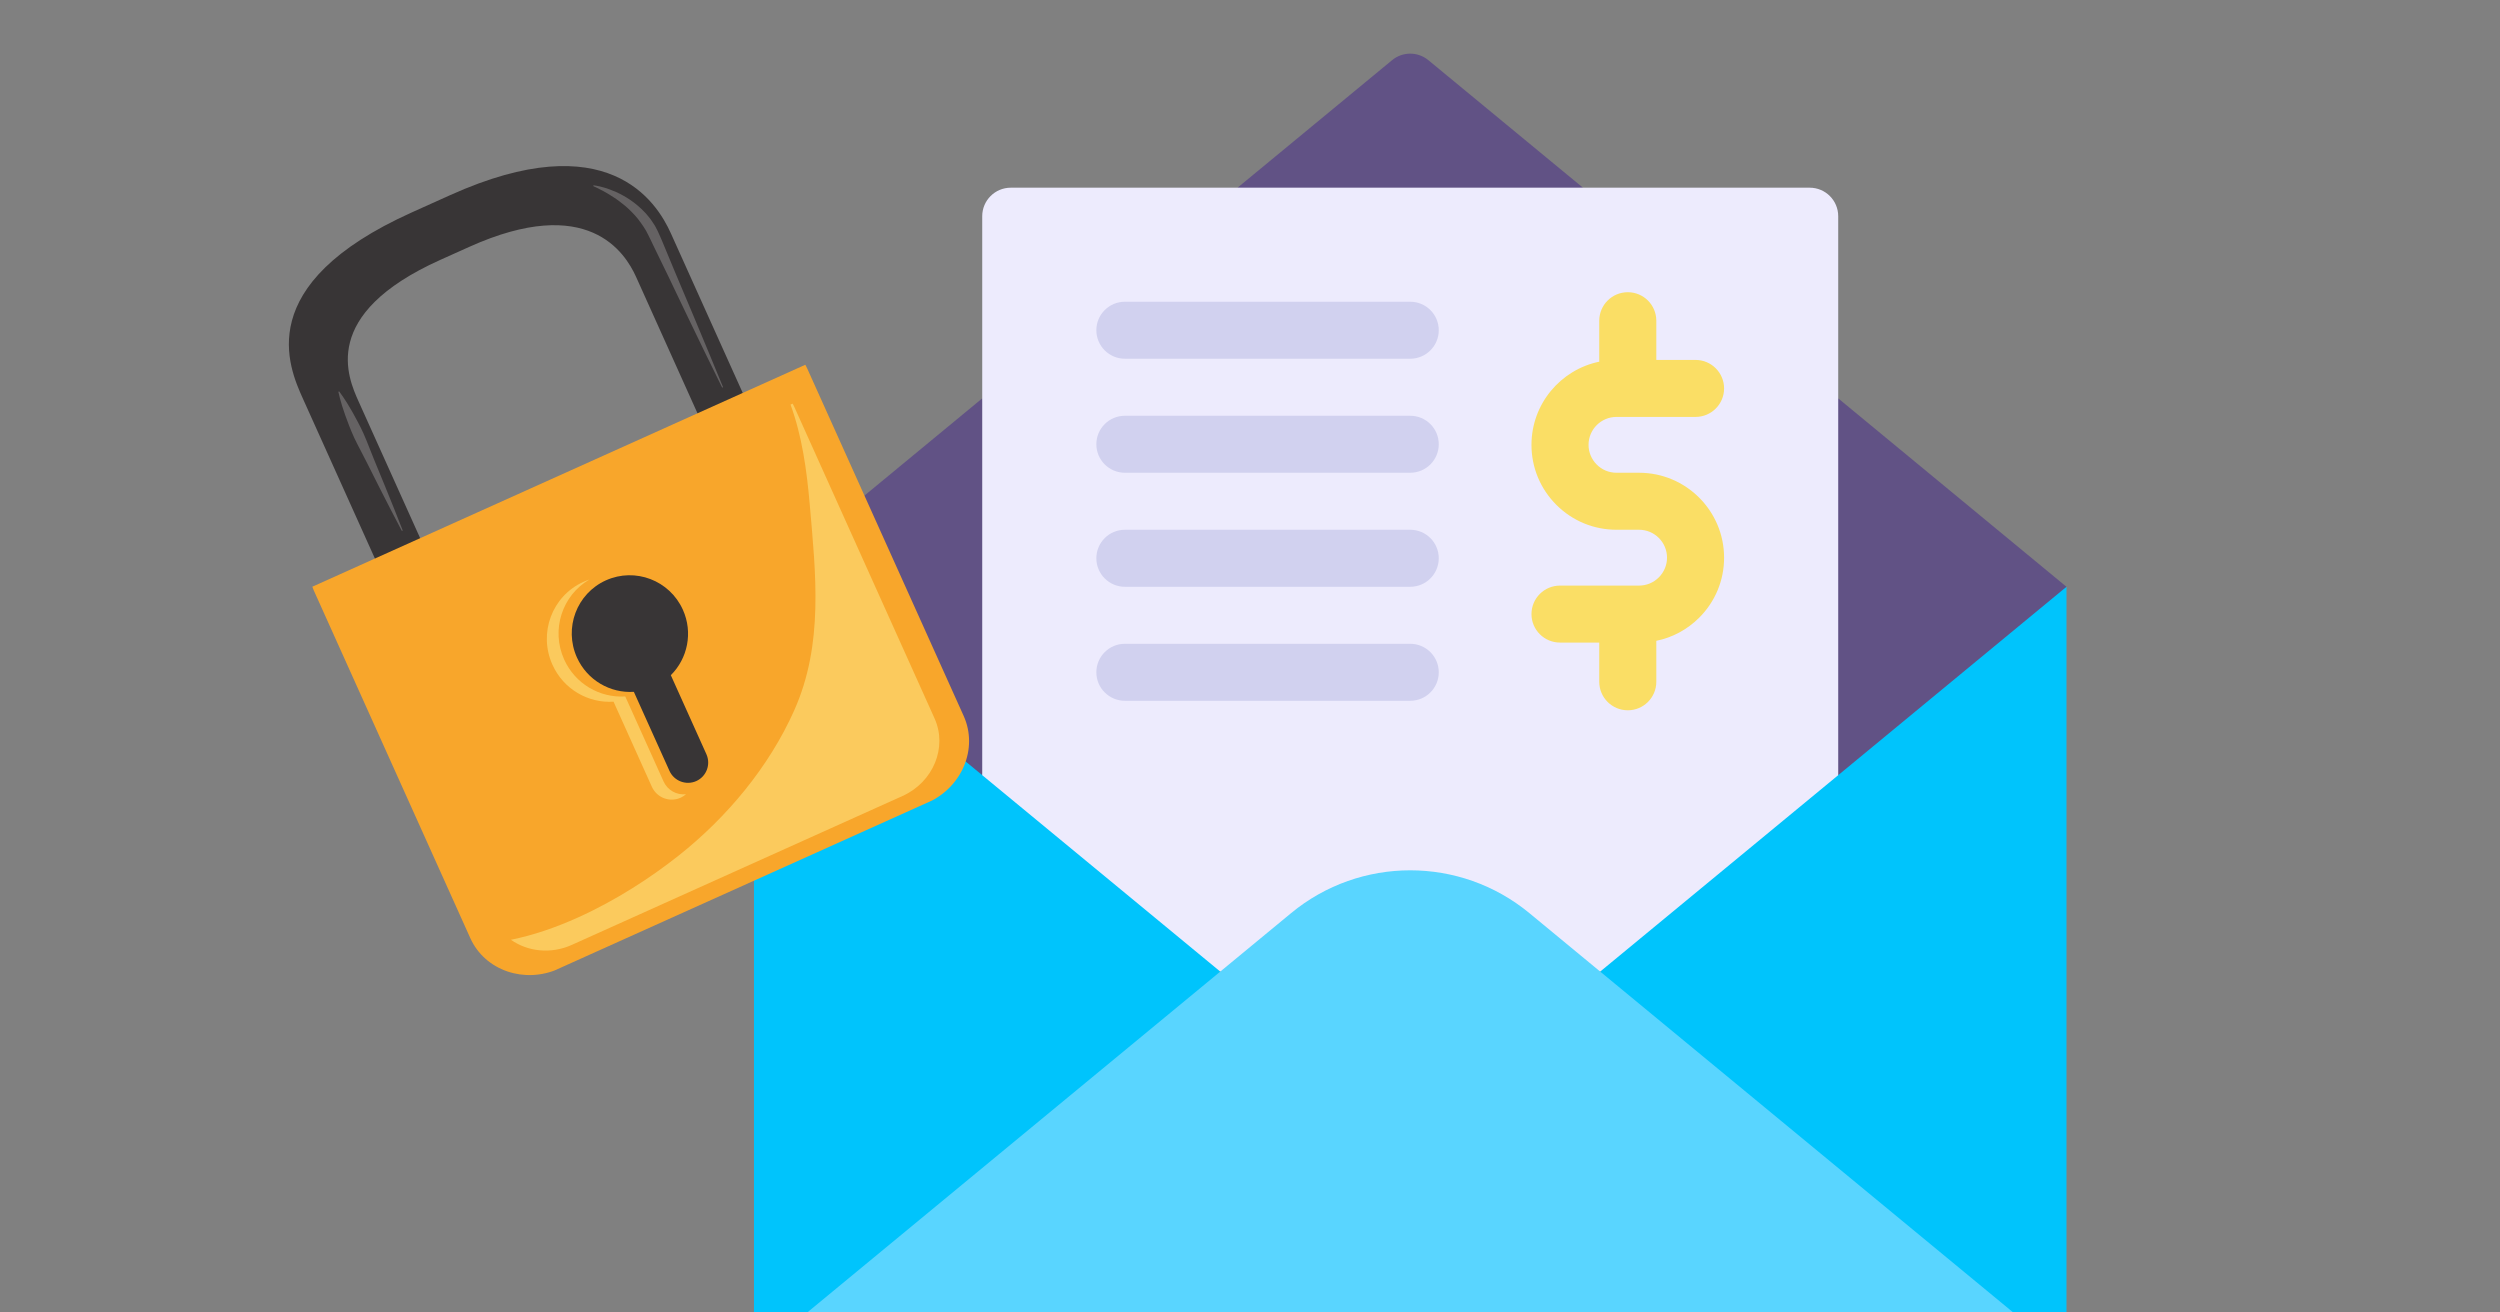 <?xml version="1.0"?>
<svg xmlns="http://www.w3.org/2000/svg" version="1.1" width="400" height="210" viewBox="0 0 400 210"><rect x="0" y="0" width="400" height="210" fill="#808080" stroke="none"/><svg xmlns:xlink="http://www.w3.org/1999/xlink" width="400" zoomAndPan="magnify" viewBox="0 0 300 225" height="300" preserveAspectRatio="xMidYMid meet" version="1.0" x="0" y="-45"><defs><clipPath id="b229a11b1a"><path d="M 192 104 L 247.977 104 L 247.977 196.605 L 192 196.605 Z M 192 104 " clip-rule="nonzero"/></clipPath><clipPath id="b50b92487f"><path d="M 90.477 104 L 147 104 L 147 196.605 L 90.477 196.605 Z M 90.477 104 " clip-rule="nonzero"/></clipPath><clipPath id="2c14cb1881"><path d="M 212 81 L 247.977 81 L 247.977 127 L 212 127 Z M 212 81 " clip-rule="nonzero"/></clipPath><clipPath id="3ca6fb09fc"><path d="M 90.477 81 L 126 81 L 126 127 L 90.477 127 Z M 90.477 81 " clip-rule="nonzero"/></clipPath><clipPath id="03791a2f30"><path d="M 90.477 138 L 247.977 138 L 247.977 196.605 L 90.477 196.605 Z M 90.477 138 " clip-rule="nonzero"/></clipPath><clipPath id="cf45119d4e"><path d="M 34 53 L 91 53 L 91 103 L 34 103 Z M 34 53 " clip-rule="nonzero"/></clipPath><clipPath id="b5d80bbbb6"><path d="M 22.5 71.34 L 81.996 44.551 L 118.945 126.617 L 59.449 153.402 Z M 22.5 71.34 " clip-rule="nonzero"/></clipPath><clipPath id="8931847cf5"><path d="M 22.5 71.34 L 81.996 44.551 L 118.945 126.617 L 59.449 153.402 Z M 22.5 71.34 " clip-rule="nonzero"/></clipPath><clipPath id="8e1556adb3"><path d="M 22.5 71.34 L 81.996 44.551 L 118.945 126.617 L 59.449 153.402 Z M 22.5 71.34 " clip-rule="nonzero"/></clipPath><clipPath id="f2c84f71da"><path d="M 37 77 L 117 77 L 117 151 L 37 151 Z M 37 77 " clip-rule="nonzero"/></clipPath><clipPath id="51fc9f9137"><path d="M 22.5 71.34 L 81.996 44.551 L 118.945 126.617 L 59.449 153.402 Z M 22.5 71.34 " clip-rule="nonzero"/></clipPath><clipPath id="57a9c60192"><path d="M 22.5 71.34 L 81.996 44.551 L 118.945 126.617 L 59.449 153.402 Z M 22.5 71.34 " clip-rule="nonzero"/></clipPath><clipPath id="429b7959d8"><path d="M 22.5 71.34 L 81.996 44.551 L 118.945 126.617 L 59.449 153.402 Z M 22.5 71.34 " clip-rule="nonzero"/></clipPath><clipPath id="b03f344b23"><path d="M 61 82 L 113 82 L 113 148 L 61 148 Z M 61 82 " clip-rule="nonzero"/></clipPath><clipPath id="8f99c96ad5"><path d="M 22.5 71.34 L 81.996 44.551 L 118.945 126.617 L 59.449 153.402 Z M 22.5 71.34 " clip-rule="nonzero"/></clipPath><clipPath id="161ac78a6b"><path d="M 22.5 71.34 L 81.996 44.551 L 118.945 126.617 L 59.449 153.402 Z M 22.5 71.34 " clip-rule="nonzero"/></clipPath><clipPath id="4b2eb7d41d"><path d="M 22.5 71.34 L 81.996 44.551 L 118.945 126.617 L 59.449 153.402 Z M 22.5 71.34 " clip-rule="nonzero"/></clipPath><clipPath id="a3d36cb08f"><path d="M 68 102 L 85 102 L 85 128 L 68 128 Z M 68 102 " clip-rule="nonzero"/></clipPath><clipPath id="f69185e6e2"><path d="M 22.5 71.34 L 81.996 44.551 L 118.945 126.617 L 59.449 153.402 Z M 22.5 71.34 " clip-rule="nonzero"/></clipPath><clipPath id="11f473c669"><path d="M 22.5 71.34 L 81.996 44.551 L 118.945 126.617 L 59.449 153.402 Z M 22.5 71.34 " clip-rule="nonzero"/></clipPath><clipPath id="5a2b987b97"><path d="M 22.5 71.34 L 81.996 44.551 L 118.945 126.617 L 59.449 153.402 Z M 22.5 71.34 " clip-rule="nonzero"/></clipPath><clipPath id="63faf5ab20"><path d="M 65 103 L 83 103 L 83 130 L 65 130 Z M 65 103 " clip-rule="nonzero"/></clipPath><clipPath id="71ada003c9"><path d="M 22.5 71.34 L 81.996 44.551 L 118.945 126.617 L 59.449 153.402 Z M 22.5 71.34 " clip-rule="nonzero"/></clipPath><clipPath id="a31cc7ea3b"><path d="M 22.5 71.34 L 81.996 44.551 L 118.945 126.617 L 59.449 153.402 Z M 22.5 71.34 " clip-rule="nonzero"/></clipPath><clipPath id="f2efdaa4e0"><path d="M 22.5 71.34 L 81.996 44.551 L 118.945 126.617 L 59.449 153.402 Z M 22.5 71.34 " clip-rule="nonzero"/></clipPath><clipPath id="2853d3fa13"><path d="M 71 55 L 87 55 L 87 81 L 71 81 Z M 71 55 " clip-rule="nonzero"/></clipPath><clipPath id="6927abf6af"><path d="M 22.5 71.34 L 81.996 44.551 L 118.945 126.617 L 59.449 153.402 Z M 22.5 71.34 " clip-rule="nonzero"/></clipPath><clipPath id="da2fb89c50"><path d="M 22.5 71.34 L 81.996 44.551 L 118.945 126.617 L 59.449 153.402 Z M 22.5 71.34 " clip-rule="nonzero"/></clipPath><clipPath id="c95c528dae"><path d="M 22.5 71.34 L 81.996 44.551 L 118.945 126.617 L 59.449 153.402 Z M 22.5 71.34 " clip-rule="nonzero"/></clipPath><clipPath id="1083d85943"><path d="M 40 80 L 49 80 L 49 98 L 40 98 Z M 40 80 " clip-rule="nonzero"/></clipPath><clipPath id="6caa3b5d5c"><path d="M 22.5 71.34 L 81.996 44.551 L 118.945 126.617 L 59.449 153.402 Z M 22.5 71.34 " clip-rule="nonzero"/></clipPath><clipPath id="51487bb1ca"><path d="M 22.5 71.34 L 81.996 44.551 L 118.945 126.617 L 59.449 153.402 Z M 22.5 71.34 " clip-rule="nonzero"/></clipPath><clipPath id="a5a759c014"><path d="M 22.5 71.34 L 81.996 44.551 L 118.945 126.617 L 59.449 153.402 Z M 22.5 71.34 " clip-rule="nonzero"/></clipPath></defs><path fill="#615285" d="M 189.953 56.273 L 169.227 64.598 L 148.504 56.273 L 167.047 40.973 C 168.312 39.926 170.141 39.926 171.406 40.973 Z M 189.953 56.273 " fill-opacity="1" fill-rule="nonzero"/><g clip-path="url(#b229a11b1a)"><path fill="#00c4fc" d="M 247.977 104.164 L 247.977 196.52 L 212.883 178.844 L 192.023 150.34 L 220.586 115.566 Z M 247.977 104.164 " fill-opacity="1" fill-rule="nonzero"/></g><g clip-path="url(#b50b92487f)"><path fill="#00c4fc" d="M 146.43 150.34 L 122.719 180.215 L 90.477 196.52 L 90.477 104.164 L 117.867 117.844 Z M 146.43 150.34 " fill-opacity="1" fill-rule="nonzero"/></g><g clip-path="url(#2c14cb1881)"><path fill="#615285" d="M 247.977 104.164 L 220.586 126.77 L 212.426 107.441 L 220.586 81.555 Z M 247.977 104.164 " fill-opacity="1" fill-rule="nonzero"/></g><g clip-path="url(#3ca6fb09fc)"><path fill="#615285" d="M 117.867 81.555 L 125.23 104.164 L 117.867 126.77 L 90.477 104.164 Z M 117.867 81.555 " fill-opacity="1" fill-rule="nonzero"/></g><path fill="#edebfd" d="M 220.586 126.77 L 192.023 150.34 C 191.984 150.34 146.473 150.34 146.43 150.34 L 117.867 126.77 L 117.867 59.695 C 117.867 57.805 119.402 56.273 121.293 56.273 L 217.164 56.273 C 219.055 56.273 220.586 57.805 220.586 59.695 C 220.586 63.645 220.586 122.977 220.586 126.77 Z M 220.586 126.77 " fill-opacity="1" fill-rule="nonzero"/><g clip-path="url(#03791a2f30)"><path fill="#59d5ff" d="M 247.977 196.52 L 90.477 196.52 C 92.762 194.633 152.48 145.348 154.938 143.32 C 163.23 136.477 175.223 136.477 183.52 143.32 L 192.023 150.34 Z M 247.977 196.52 " fill-opacity="1" fill-rule="nonzero"/></g><path fill="#fade65" d="M 196.691 90.48 L 193.977 90.48 C 193.086 90.48 192.242 90.133 191.609 89.5 C 190.977 88.863 190.625 88.023 190.625 87.133 C 190.625 85.285 192.129 83.781 193.977 83.781 L 203.465 83.781 C 205.355 83.781 206.891 82.25 206.891 80.363 C 206.891 78.473 205.355 76.941 203.465 76.941 L 198.758 76.941 L 198.758 72.238 C 198.758 70.348 197.227 68.816 195.336 68.816 C 193.441 68.816 191.91 70.348 191.91 72.238 L 191.91 77.152 C 187.273 78.109 183.777 82.219 183.777 87.133 C 183.777 89.852 184.84 92.41 186.766 94.336 C 188.695 96.262 191.254 97.32 193.977 97.32 L 196.691 97.32 C 198.539 97.32 200.043 98.824 200.043 100.672 C 200.043 101.562 199.691 102.402 199.059 103.035 C 198.426 103.672 197.582 104.02 196.691 104.02 L 187.203 104.02 C 185.312 104.02 183.777 105.551 183.777 107.441 C 183.777 109.328 185.312 110.859 187.203 110.859 L 191.91 110.859 L 191.91 115.562 C 191.91 117.453 193.441 118.984 195.336 118.984 C 197.227 118.984 198.758 117.453 198.758 115.562 L 198.758 110.648 C 200.691 110.254 202.473 109.301 203.902 107.875 C 205.828 105.949 206.891 103.391 206.891 100.672 C 206.891 95.051 202.316 90.48 196.691 90.48 Z M 196.691 90.48 " fill-opacity="1" fill-rule="nonzero"/><path fill="#d1d1ef" d="M 169.227 76.797 L 134.988 76.797 C 133.098 76.797 131.562 75.266 131.562 73.379 C 131.562 71.488 133.098 69.957 134.988 69.957 L 169.227 69.957 C 171.117 69.957 172.652 71.488 172.652 73.379 C 172.652 75.266 171.117 76.797 169.227 76.797 Z M 169.227 76.797 " fill-opacity="1" fill-rule="nonzero"/><path fill="#d1d1ef" d="M 169.227 90.48 L 134.988 90.48 C 133.098 90.48 131.562 88.949 131.562 87.059 C 131.562 85.172 133.098 83.641 134.988 83.641 L 169.227 83.641 C 171.117 83.641 172.652 85.172 172.652 87.059 C 172.652 88.949 171.117 90.48 169.227 90.48 Z M 169.227 90.48 " fill-opacity="1" fill-rule="nonzero"/><path fill="#d1d1ef" d="M 169.227 104.164 L 134.988 104.164 C 133.098 104.164 131.562 102.633 131.562 100.742 C 131.562 98.852 133.098 97.32 134.988 97.32 L 169.227 97.32 C 171.117 97.32 172.652 98.852 172.652 100.742 C 172.652 102.633 171.117 104.164 169.227 104.164 Z M 169.227 104.164 " fill-opacity="1" fill-rule="nonzero"/><path fill="#d1d1ef" d="M 169.227 117.844 L 134.988 117.844 C 133.098 117.844 131.562 116.312 131.562 114.426 C 131.562 112.535 133.098 111.004 134.988 111.004 L 169.227 111.004 C 171.117 111.004 172.652 112.535 172.652 114.426 C 172.652 116.312 171.117 117.844 169.227 117.844 Z M 169.227 117.844 " fill-opacity="1" fill-rule="nonzero"/><g clip-path="url(#cf45119d4e)"><g clip-path="url(#b5d80bbbb6)"><g clip-path="url(#8931847cf5)"><g clip-path="url(#8e1556adb3)"><path fill="#383536" d="M 51.398 100.504 L 43.051 81.969 C 41.727 79.027 38.324 71.473 52.816 64.945 L 56.309 63.375 C 70.535 56.969 75.008 64.043 76.332 66.984 L 84.68 85.523 L 90.109 83.078 L 80.508 61.758 C 78.777 57.906 72.906 48.664 54.035 57.16 L 49.41 59.242 C 30.188 67.898 34.637 77.781 36.367 81.629 L 45.969 102.949 L 51.398 100.504 " fill-opacity="1" fill-rule="nonzero"/></g></g></g></g><g clip-path="url(#f2c84f71da)"><g clip-path="url(#51fc9f9137)"><g clip-path="url(#57a9c60192)"><g clip-path="url(#429b7959d8)"><path fill="#f8a62b" d="M 37.48 104.156 C 37.535 104.301 37.582 104.445 37.645 104.582 L 56.438 146.328 C 58.188 150.211 62.945 151.852 67.062 149.996 L 111.348 130.059 C 115.469 128.203 117.391 123.555 115.645 119.672 L 96.848 77.93 C 96.785 77.789 96.711 77.656 96.641 77.52 L 37.48 104.156 " fill-opacity="1" fill-rule="nonzero"/></g></g></g></g><g clip-path="url(#b03f344b23)"><g clip-path="url(#8f99c96ad5)"><g clip-path="url(#161ac78a6b)"><g clip-path="url(#4b2eb7d41d)"><path fill="#fbca5d" d="M 108.301 129.27 L 68.617 147.137 C 66.102 148.27 63.324 147.945 61.312 146.523 C 64.031 145.973 66.742 145.027 69.344 143.855 C 73.898 141.805 78.121 139.051 81.434 136.422 C 87.227 131.84 92.289 125.77 95.309 118.992 C 98.852 111.039 97.895 102.664 97.164 94.23 C 96.812 90.207 96.258 86.113 94.863 82.301 L 95.121 82.188 C 95.184 82.309 95.25 82.426 95.305 82.551 L 112.148 119.961 C 113.715 123.441 111.992 127.605 108.301 129.27 " fill-opacity="1" fill-rule="nonzero"/></g></g></g></g><g clip-path="url(#a3d36cb08f)"><g clip-path="url(#f69185e6e2)"><g clip-path="url(#11f473c669)"><g clip-path="url(#5a2b987b97)"><path fill="#383536" d="M 81.945 106.918 C 80.359 103.391 76.219 101.812 72.711 103.391 C 69.199 104.973 67.645 109.113 69.23 112.645 C 70.469 115.391 73.242 116.953 76.062 116.77 L 80.332 126.246 C 80.883 127.477 82.332 128.027 83.555 127.477 C 84.781 126.922 85.32 125.477 84.766 124.25 L 80.5 114.773 C 82.508 112.781 83.184 109.664 81.945 106.918 " fill-opacity="1" fill-rule="nonzero"/></g></g></g></g><g clip-path="url(#63faf5ab20)"><g clip-path="url(#71ada003c9)"><g clip-path="url(#a31cc7ea3b)"><g clip-path="url(#f2efdaa4e0)"><path fill="#fbca5d" d="M 81.672 129.477 C 80.355 130.07 78.812 129.473 78.215 128.145 L 73.625 117.953 C 70.598 118.148 67.621 116.469 66.293 113.516 C 64.582 109.719 66.246 105.27 70.012 103.574 C 70.246 103.469 70.488 103.371 70.727 103.293 C 67.457 105.195 66.098 109.328 67.695 112.883 C 69.027 115.836 72 117.516 75.031 117.324 L 79.621 127.512 C 80.105 128.59 81.219 129.188 82.324 129.055 C 82.133 129.223 81.914 129.367 81.672 129.477 " fill-opacity="1" fill-rule="nonzero"/></g></g></g></g><g clip-path="url(#2853d3fa13)"><g clip-path="url(#6927abf6af)"><g clip-path="url(#da2fb89c50)"><g clip-path="url(#c95c528dae)"><path fill="#656263" d="M 86.723 80.266 L 86.648 80.234 C 86.648 80.234 85.832 78.57 84.605 76.07 C 83.379 73.574 81.789 70.223 80.184 66.875 C 79.777 66.043 79.371 65.207 78.973 64.387 C 78.773 63.977 78.57 63.574 78.379 63.164 C 78.285 62.961 78.188 62.762 78.094 62.562 C 78.004 62.359 77.91 62.168 77.812 61.992 C 77.473 61.25 77.004 60.617 76.551 60.016 C 76.309 59.73 76.078 59.445 75.816 59.199 C 75.574 58.938 75.309 58.715 75.062 58.488 C 74.547 58.062 74.055 57.688 73.59 57.395 C 73.133 57.086 72.707 56.852 72.355 56.656 C 71.648 56.277 71.223 56.102 71.223 56.102 L 71.188 56.023 L 71.25 55.988 C 71.25 55.988 71.719 56.035 72.516 56.266 C 72.91 56.387 73.387 56.547 73.918 56.789 C 74.449 57.02 75.023 57.336 75.625 57.738 C 76.223 58.148 76.836 58.652 77.41 59.266 C 77.559 59.414 77.688 59.59 77.828 59.754 C 77.965 59.918 78.105 60.09 78.223 60.277 C 78.348 60.465 78.469 60.652 78.594 60.844 C 78.699 61.047 78.805 61.25 78.914 61.457 C 79.02 61.664 79.109 61.867 79.191 62.07 C 79.281 62.273 79.367 62.477 79.457 62.68 C 79.637 63.094 79.805 63.516 79.977 63.934 C 80.328 64.777 80.688 65.633 81.039 66.488 C 82.477 69.91 83.934 73.324 84.988 75.898 C 86.047 78.473 86.754 80.184 86.754 80.184 L 86.723 80.266 " fill-opacity="1" fill-rule="nonzero"/></g></g></g></g><g clip-path="url(#1083d85943)"><g clip-path="url(#6caa3b5d5c)"><g clip-path="url(#51487bb1ca)"><g clip-path="url(#a5a759c014)"><path fill="#656263" d="M 48.281 97.461 L 48.211 97.438 C 48.211 97.438 47.672 96.422 46.883 94.895 C 46.086 93.375 45.066 91.324 44.035 89.281 C 43.773 88.773 43.508 88.266 43.254 87.762 C 42.988 87.262 42.738 86.77 42.508 86.285 C 42.289 85.797 42.082 85.324 41.906 84.859 C 41.723 84.402 41.562 83.965 41.422 83.562 C 40.84 81.938 40.609 80.789 40.609 80.789 L 40.656 80.715 L 40.715 80.738 C 40.715 80.738 41.43 81.668 42.277 83.168 C 42.492 83.543 42.715 83.953 42.941 84.391 C 43.176 84.82 43.398 85.289 43.621 85.773 C 43.844 86.266 44.047 86.781 44.254 87.305 C 44.465 87.824 44.68 88.359 44.887 88.895 C 45.754 91.012 46.637 93.125 47.266 94.723 C 47.902 96.316 48.316 97.383 48.316 97.383 L 48.281 97.461 " fill-opacity="1" fill-rule="nonzero"/></g></g></g></g></svg></svg>
